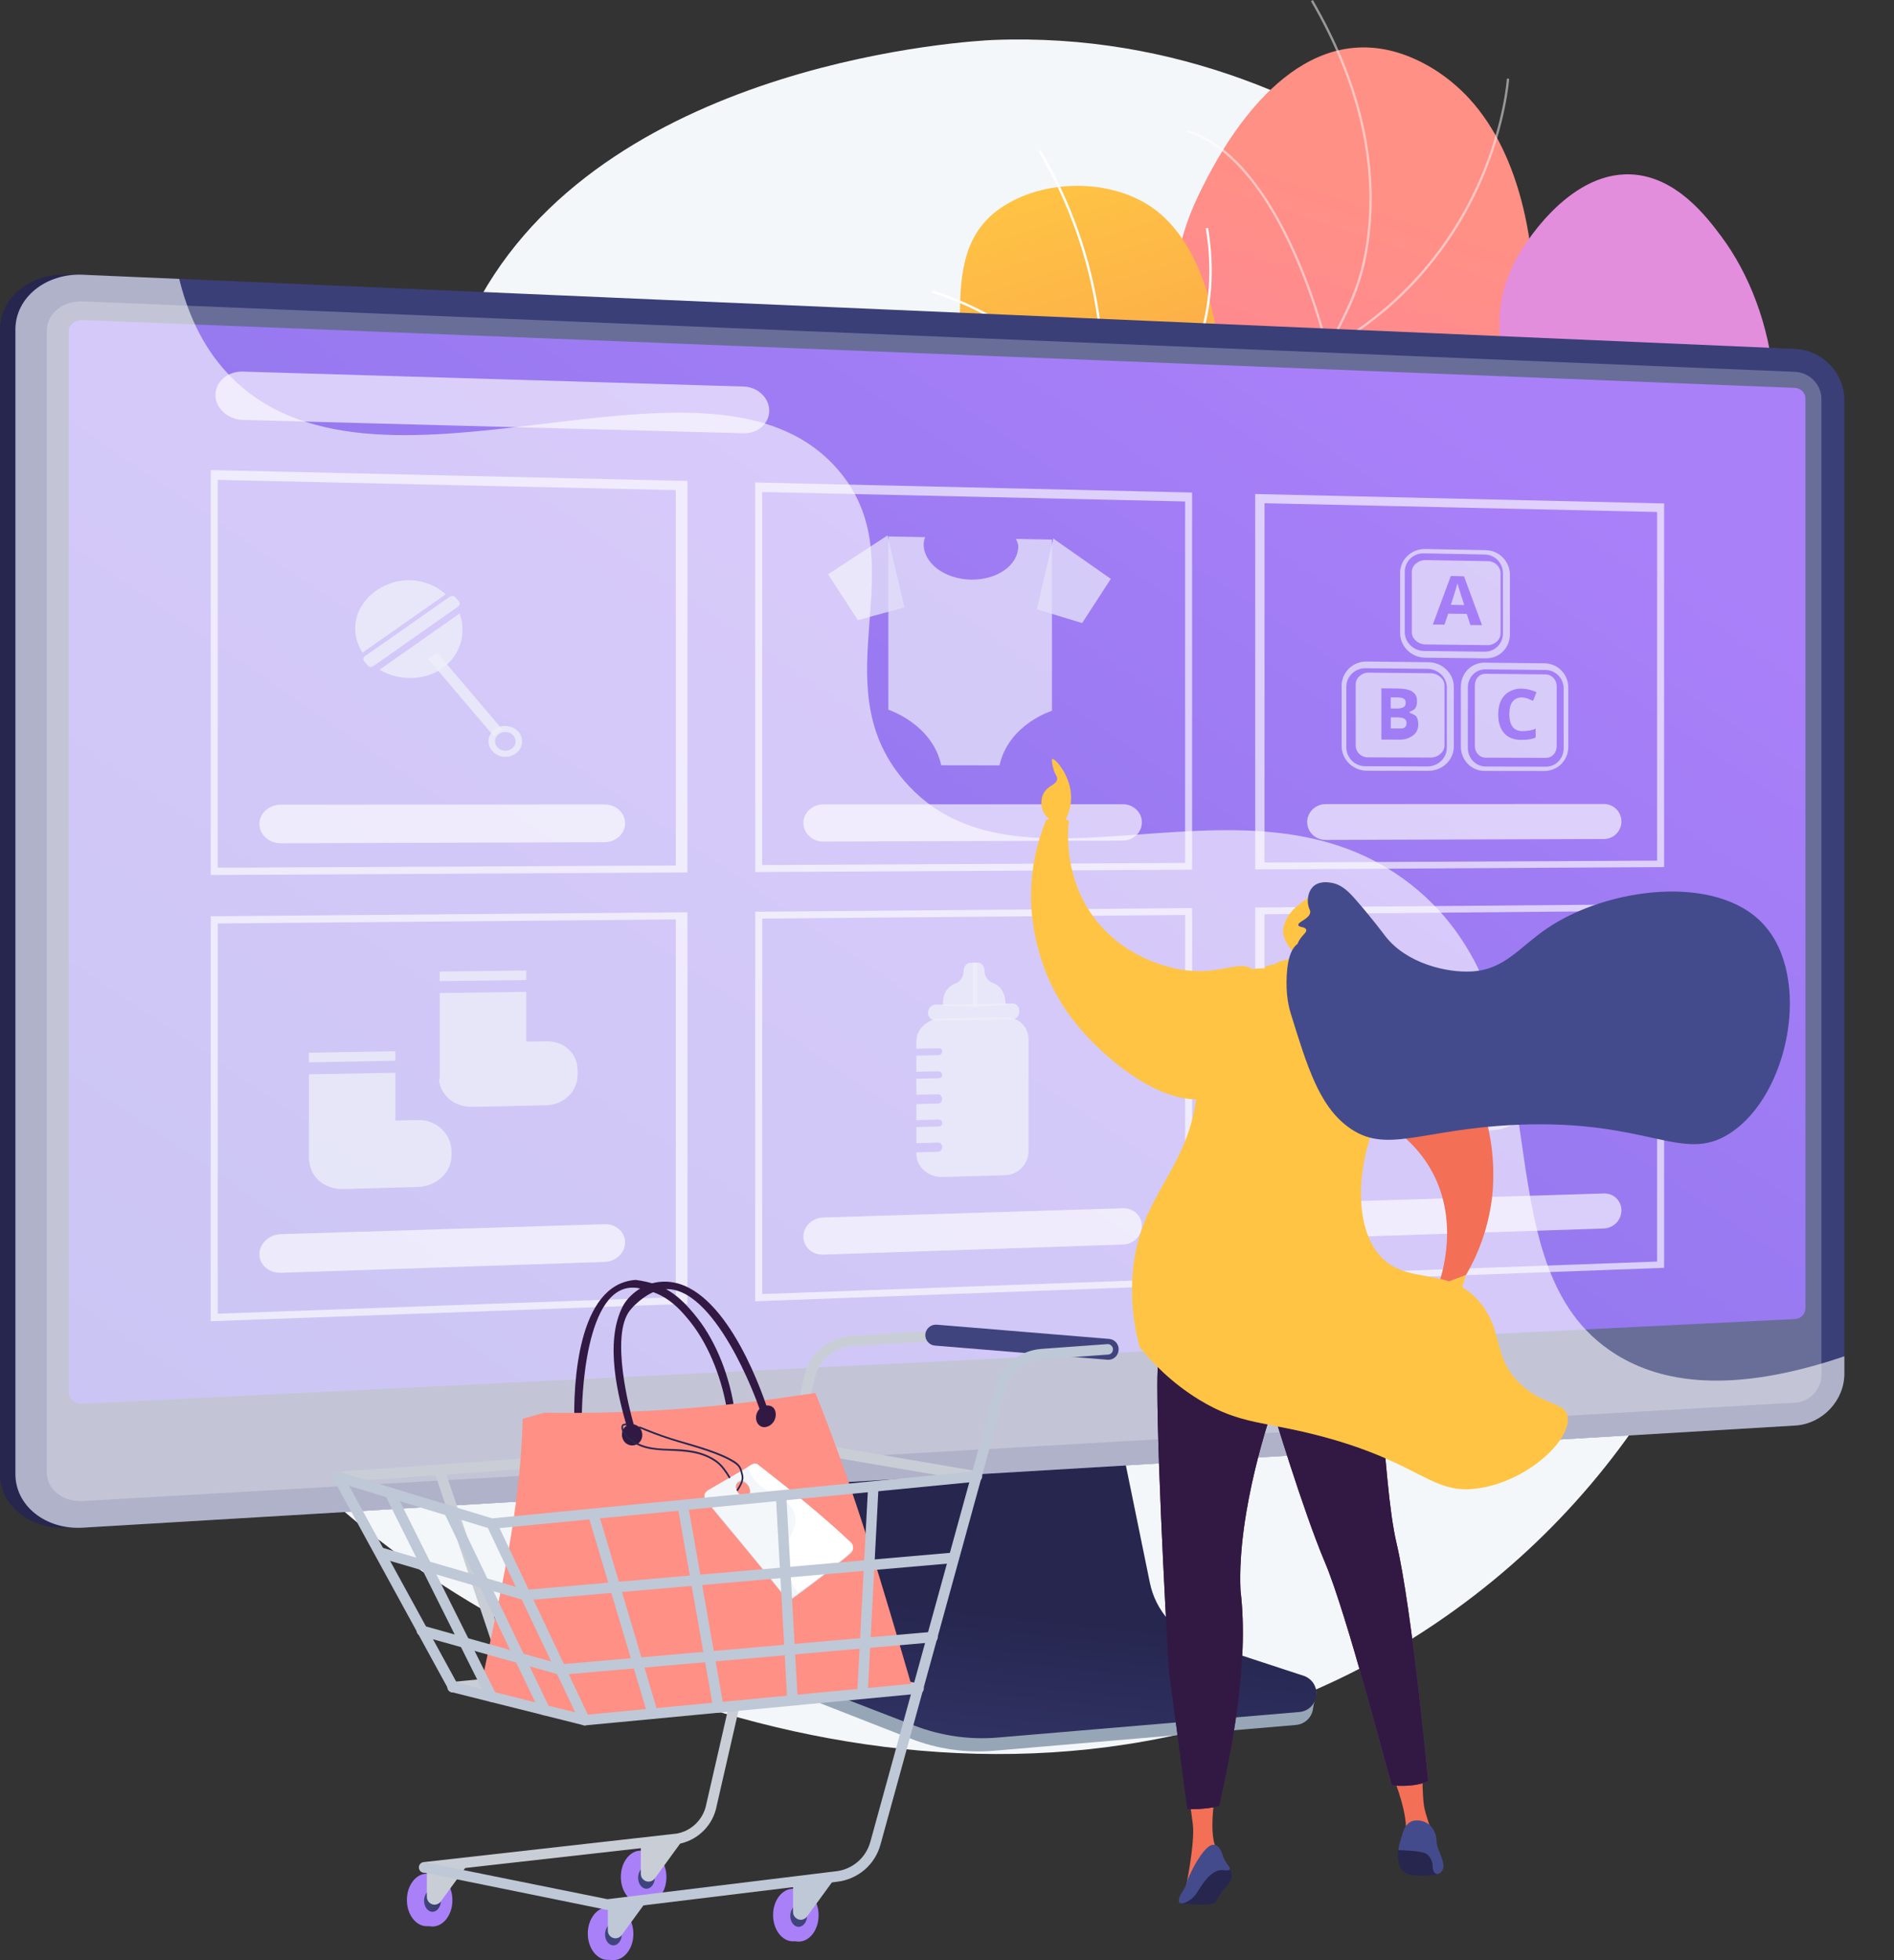 <svg width="29" height="30" viewBox="0 0 29 30" fill="none" xmlns="http://www.w3.org/2000/svg">
<rect x="0" y="0" width="29" height="30" fill="#333333" stroke="none"/>
<path d="M24.762 5.562C24.354 5.004 20.863 0.388 15.203 0.612C14.921 0.624 9.401 0.915 7.365 4.534C5.859 7.211 7.453 9.586 5.616 11.409C4.015 12.999 2.048 11.947 1.064 13.232C-0.434 15.189 1.952 20.476 5.619 23.424C9.405 26.469 16.648 28.702 22.277 24.64C28.597 20.08 28.533 10.724 24.762 5.562Z" fill="#F4F7FA"/>
<path d="M16.523 17.055C15.973 16.408 15.231 15.328 15.213 13.974C15.181 11.612 17.388 11.076 18.041 8.133C18.567 5.76 17.409 4.856 18.395 2.897C18.561 2.569 19.41 0.799 20.791 0.728C21.569 0.687 22.17 1.204 22.282 1.301C23.987 2.767 23.845 6.75 22.203 9.519C21.26 11.11 20.662 11.135 18.734 13.488C17.844 14.575 17.101 15.774 16.523 17.055Z" fill="url(#paint0_linear_13192_18108)"/>
<g style="mix-blend-mode:soft-light" opacity="0.7">
<g style="mix-blend-mode:soft-light" opacity="0.7">
<path d="M16.8 18.055C16.126 16.123 16.111 14.562 16.756 13.416C17.071 12.854 17.427 12.582 17.804 12.293C18.209 11.983 18.627 11.662 19.004 10.948C19.371 10.254 19.376 9.794 19.382 9.212C19.388 8.689 19.395 8.037 19.672 7.008C19.915 6.106 20.178 5.594 20.41 5.143C20.662 4.654 20.861 4.267 20.939 3.567C21.066 2.423 20.775 1.229 20.072 0.018L20.103 0C20.809 1.217 21.102 2.419 20.974 3.571C20.896 4.278 20.696 4.667 20.442 5.159C20.21 5.609 19.948 6.119 19.706 7.018C19.431 8.042 19.424 8.691 19.418 9.213C19.412 9.8 19.406 10.263 19.036 10.965C18.655 11.686 18.233 12.009 17.826 12.322C17.452 12.608 17.099 12.879 16.787 13.434C16.148 14.571 16.164 16.122 16.834 18.043L16.8 18.055Z" fill="white"/>
</g>
<g style="mix-blend-mode:soft-light" opacity="0.7">
<path d="M20.314 5.375L20.308 5.351C20.302 5.323 19.641 2.479 18.174 2.023L18.184 1.988C19.6 2.429 20.27 5.045 20.337 5.32C21.661 4.571 22.334 3.496 22.666 2.723C23.026 1.882 23.072 1.21 23.072 1.203L23.108 1.205C23.108 1.212 23.062 1.89 22.698 2.737C22.363 3.519 21.68 4.609 20.334 5.363L20.314 5.375Z" fill="white"/>
</g>
<g style="mix-blend-mode:soft-light" opacity="0.7">
<path d="M19.454 8.119L19.45 8.104C19.239 7.348 18.767 6.56 18.407 6.032C18.017 5.459 17.672 5.06 17.669 5.056L17.696 5.033C17.7 5.036 18.045 5.437 18.436 6.011C18.795 6.538 19.266 7.323 19.48 8.079C19.593 8.063 20.325 7.946 21.212 7.523C22.099 7.099 23.325 6.276 24.138 4.75L24.17 4.767C23.352 6.302 22.118 7.13 21.226 7.556C20.26 8.016 19.477 8.116 19.469 8.117L19.454 8.119Z" fill="white"/>
</g>
<g style="mix-blend-mode:soft-light" opacity="0.7">
<path d="M18.392 12.046C18.251 12.046 18.174 12.039 18.172 12.039L18.153 12.037L18.156 12.019C18.407 10.302 16.898 8.622 16.883 8.605L16.909 8.581C16.925 8.598 18.434 10.278 18.194 12.005C18.404 12.018 20.336 12.094 22.623 10.652L22.642 10.682C21.377 11.48 20.229 11.807 19.489 11.94C18.997 12.029 18.615 12.046 18.392 12.046Z" fill="white"/>
</g>
</g>
<path d="M18.093 10.52C18.598 9.833 19.197 9.22 19.874 8.701C21.411 7.525 22.323 7.631 22.821 6.66C23.336 5.655 22.602 5.066 23.238 3.924C23.292 3.828 23.983 2.625 24.974 2.669C25.668 2.7 26.136 3.325 26.356 3.619C27.208 4.757 27.583 6.79 26.528 8.193C25.528 9.523 23.749 9.618 23.183 9.645C22.189 9.691 21.858 9.405 20.857 9.48C19.64 9.571 18.691 10.101 18.093 10.52Z" fill="url(#paint1_linear_13192_18108)"/>
<path d="M12.028 18.195C11.692 17.171 11.35 15.609 11.751 13.874C12.21 11.882 13.228 11.483 14.142 9.354C15.447 6.314 13.971 4.113 15.321 3.184C15.979 2.731 17.015 2.73 17.654 3.185C19.476 4.483 18.976 10.135 16.086 12.341C14.778 13.338 13.638 13.22 12.656 14.511C11.79 15.652 11.858 17.156 12.028 18.195Z" fill="url(#paint2_linear_13192_18108)"/>
<g style="mix-blend-mode:soft-light">
<g style="mix-blend-mode:soft-light">
<path d="M11.824 15.62L11.789 15.611C11.899 15.178 12.046 14.756 12.229 14.348C12.647 13.415 13.107 12.903 13.69 12.254C14.069 11.833 14.498 11.356 14.993 10.672C15.92 9.393 16.208 8.944 16.465 8.222C16.974 6.792 16.895 5.509 16.803 4.873C16.673 3.97 16.367 3.101 15.902 2.317L15.933 2.298C16.401 3.087 16.708 3.96 16.839 4.867C16.931 5.508 17.01 6.796 16.499 8.234C16.24 8.96 15.952 9.411 15.023 10.693C14.526 11.379 14.096 11.857 13.717 12.279C13.136 12.925 12.677 13.435 12.262 14.363C12.08 14.769 11.934 15.189 11.824 15.62Z" fill="white"/>
</g>
<g style="mix-blend-mode:soft-light">
<path d="M16.745 7.221L16.745 7.191C16.726 6.139 16.053 5.457 15.492 5.071C14.883 4.652 14.27 4.48 14.264 4.478L14.274 4.444C14.28 4.445 14.898 4.619 15.512 5.041C16.075 5.429 16.749 6.11 16.78 7.16C16.892 7.093 17.353 6.803 17.769 6.279C18.206 5.728 18.682 4.797 18.462 3.494L18.497 3.488C18.72 4.804 18.239 5.745 17.796 6.303C17.316 6.907 16.776 7.204 16.771 7.206L16.745 7.221Z" fill="white"/>
</g>
<g style="mix-blend-mode:soft-light">
<path d="M16.593 10.601C15.84 10.601 15.268 10.346 15.259 10.341L15.245 10.335L15.249 10.32C15.768 8.342 14.45 7.327 14.437 7.317L14.459 7.289C14.472 7.299 15.802 8.323 15.287 10.314C15.451 10.384 17.026 11.008 18.351 9.977L18.373 10.005C17.78 10.466 17.139 10.601 16.593 10.601Z" fill="white"/>
</g>
<g style="mix-blend-mode:soft-light">
<path d="M15.375 12.58C14.36 12.58 13.841 12.122 13.834 12.116L13.824 12.108L13.83 12.096C14.069 11.548 14.005 10.82 13.909 10.306C13.847 9.968 13.757 9.635 13.642 9.311L13.675 9.298C13.791 9.624 13.882 9.959 13.945 10.3C14.041 10.815 14.104 11.543 13.868 12.098C13.975 12.187 14.972 12.944 16.832 12.264L16.845 12.298C16.275 12.506 15.785 12.58 15.375 12.58Z" fill="white"/>
</g>
</g>
<path d="M18.375 25.329C18.168 25.259 17.983 25.137 17.839 24.973C17.694 24.809 17.596 24.609 17.553 24.395L16.942 21.37L11.714 21.556L11.071 24.707C10.98 25.148 11.341 25.591 11.756 25.754L13.944 26.61C14.35 26.769 14.788 26.832 15.223 26.795L19.846 26.4C19.912 26.394 19.973 26.365 20.021 26.319C20.068 26.273 20.098 26.211 20.105 26.145C20.121 26.009 20.216 25.856 20.087 25.813L18.375 25.329Z" fill="#97A6B7"/>
<path d="M18.427 25.145C18.221 25.077 18.037 24.956 17.892 24.794C17.748 24.632 17.649 24.435 17.606 24.223L16.995 21.236L11.895 21.419L11.252 24.531C11.208 24.742 11.241 24.962 11.344 25.151C11.447 25.34 11.614 25.487 11.815 25.565L14 26.41C14.407 26.567 14.844 26.63 15.278 26.593L19.896 26.202C19.961 26.197 20.023 26.169 20.07 26.123C20.117 26.077 20.147 26.017 20.155 25.951C20.162 25.886 20.147 25.82 20.112 25.765C20.076 25.71 20.023 25.668 19.961 25.648L18.427 25.145Z" fill="url(#paint3_linear_13192_18108)"/>
<path d="M1.031 23.38C0.464 23.414 0 23.046 0 22.56V5.041C0 4.555 0.464 4.18 1.031 4.204L27.251 5.34C27.667 5.358 28.004 5.709 28.004 6.123V21.023C28.004 21.436 27.667 21.793 27.251 21.817L1.031 23.38Z" fill="url(#paint4_linear_13192_18108)"/>
<path d="M1.267 23.38C0.7 23.414 0.236 23.046 0.236 22.56V5.041C0.236 4.555 0.7 4.18 1.267 4.204L27.486 5.34C27.903 5.358 28.24 5.709 28.24 6.123V21.023C28.24 21.436 27.903 21.793 27.486 21.817L1.267 23.38Z" fill="url(#paint5_linear_13192_18108)"/>
<g style="mix-blend-mode:multiply" opacity="0.3">
<path d="M27.486 5.691L1.266 4.613C0.963 4.6 0.717 4.801 0.717 5.06V22.535C0.717 22.794 0.963 22.99 1.266 22.973L27.486 21.467C27.709 21.454 27.889 21.264 27.889 21.042V6.11C27.89 5.888 27.709 5.701 27.486 5.691Z" fill="#D8DEE8"/>
</g>
<path d="M1.266 21.484C1.148 21.49 1.052 21.413 1.052 21.312V5.073C1.052 4.972 1.148 4.894 1.266 4.898L27.486 5.937C27.528 5.939 27.568 5.957 27.597 5.987C27.627 6.017 27.643 6.058 27.644 6.1V20.023C27.643 20.065 27.627 20.106 27.597 20.137C27.568 20.167 27.528 20.186 27.486 20.188L1.266 21.484Z" fill="url(#paint6_linear_13192_18108)"/>
<g style="mix-blend-mode:soft-light" opacity="0.6">
<path d="M24.749 20.733C22.543 19.369 24.084 15.489 21.607 13.54C19.109 11.575 15.595 13.985 13.845 11.95C12.543 10.434 14.067 8.605 12.823 7.18C10.873 4.945 5.88 8.018 3.586 5.817C3.26 5.504 2.931 5.03 2.744 4.269L1.267 4.205C0.7 4.18 0.236 4.556 0.236 5.042V22.561C0.236 23.047 0.7 23.415 1.267 23.381L27.486 21.818C27.903 21.793 28.24 21.437 28.24 21.023V20.758C26.499 21.349 25.434 21.157 24.749 20.733Z" fill="white"/>
</g>
<g opacity="0.8">
<path opacity="0.8" d="M16.107 8.259V10.878C16.107 10.878 15.443 11.084 15.304 11.714L14.412 11.712C14.271 11.077 13.602 10.862 13.602 10.862V8.21L14.165 8.221C14.153 8.256 14.143 8.289 14.143 8.329C14.143 8.624 14.467 8.864 14.868 8.871C15.269 8.877 15.591 8.651 15.591 8.358C15.591 8.319 15.568 8.283 15.557 8.248L16.107 8.259Z" fill="#F4F7FA"/>
<path opacity="0.8" d="M13.589 8.194L12.679 8.789L13.135 9.491L13.848 9.296L13.589 8.194Z" fill="#F4F7FA"/>
<path opacity="0.8" d="M16.128 8.243L17.008 8.86L16.569 9.536L15.875 9.325L16.128 8.243Z" fill="#F4F7FA"/>
<path opacity="0.8" d="M10.526 13.353L3.227 13.392V7.194L10.526 7.361V13.353ZM3.334 13.28L10.347 13.246V7.501L3.334 7.345V13.28Z" fill="white"/>
<path opacity="0.8" d="M10.526 19.955L3.227 20.221V14.023L10.526 13.962V19.955ZM3.334 20.106L10.347 19.853V14.072L3.334 14.134V20.106Z" fill="white"/>
<path opacity="0.8" d="M18.253 13.31L11.563 13.347V7.384L18.253 7.538V13.31ZM11.67 13.239L18.146 13.207V7.675L11.67 7.53V13.239Z" fill="white"/>
<path opacity="0.8" d="M18.253 19.669L11.563 19.916V13.954L18.253 13.898L18.253 19.669ZM11.671 19.805L18.146 19.57V14.003L11.671 14.059V19.805Z" fill="white"/>
<path opacity="0.8" d="M25.48 13.271L19.219 13.306V7.561L25.48 7.705V13.271ZM19.362 13.201L25.373 13.172V7.836L19.362 7.702V13.201Z" fill="white"/>
<path opacity="0.8" d="M25.48 19.404L19.219 19.635V13.89L25.48 13.838V19.404ZM19.362 19.526L25.373 19.308V13.939L19.362 13.992V19.526Z" fill="white"/>
<path opacity="0.8" d="M9.571 12.601C9.571 12.76 9.431 12.889 9.258 12.89L4.3 12.906C4.118 12.906 3.972 12.775 3.972 12.611C3.972 12.447 4.119 12.315 4.3 12.315L9.258 12.312C9.431 12.312 9.571 12.441 9.571 12.601Z" fill="white"/>
<path opacity="0.8" d="M17.484 12.586C17.484 12.739 17.355 12.864 17.195 12.865L12.605 12.88C12.437 12.88 12.301 12.753 12.301 12.596C12.301 12.439 12.437 12.311 12.605 12.311L17.195 12.309C17.355 12.309 17.484 12.433 17.484 12.586V12.586Z" fill="white"/>
<path opacity="0.8" d="M24.827 12.573C24.827 12.644 24.798 12.712 24.748 12.762C24.698 12.813 24.63 12.841 24.558 12.841L20.297 12.855C20.141 12.855 20.015 12.733 20.015 12.582C20.015 12.43 20.141 12.307 20.297 12.307L24.558 12.305C24.593 12.305 24.628 12.312 24.661 12.325C24.694 12.339 24.723 12.358 24.748 12.383C24.773 12.408 24.793 12.438 24.806 12.47C24.82 12.502 24.827 12.537 24.827 12.573Z" fill="white"/>
<path opacity="0.8" d="M9.571 19.015C9.571 19.174 9.431 19.308 9.258 19.314L4.3 19.48C4.118 19.486 3.972 19.358 3.972 19.195C3.972 19.032 4.119 18.895 4.3 18.889L9.258 18.736C9.431 18.731 9.571 18.856 9.571 19.015Z" fill="white"/>
<path opacity="0.8" d="M17.484 18.761C17.484 18.914 17.355 19.043 17.195 19.048L12.605 19.202C12.437 19.207 12.301 19.084 12.301 18.927C12.301 18.77 12.437 18.639 12.605 18.634L17.195 18.492C17.355 18.487 17.484 18.608 17.484 18.761V18.761Z" fill="white"/>
<path opacity="0.8" d="M24.827 18.525C24.826 18.597 24.798 18.666 24.748 18.717C24.698 18.769 24.63 18.799 24.558 18.802L20.297 18.944C20.141 18.95 20.015 18.831 20.015 18.68C20.015 18.529 20.141 18.402 20.297 18.397L24.558 18.266C24.593 18.265 24.628 18.271 24.661 18.283C24.693 18.295 24.723 18.314 24.748 18.338C24.773 18.363 24.793 18.392 24.807 18.424C24.82 18.456 24.827 18.491 24.827 18.526V18.525Z" fill="white"/>
<path opacity="0.8" d="M11.778 6.286C11.778 6.482 11.603 6.637 11.392 6.631L3.719 6.427C3.493 6.421 3.299 6.251 3.299 6.047V6.044C3.299 5.84 3.49 5.68 3.717 5.687L11.389 5.916C11.599 5.923 11.778 6.087 11.778 6.283L11.778 6.286Z" fill="white"/>
<path opacity="0.8" d="M15.606 15.469C15.606 15.406 15.563 15.356 15.497 15.357L14.331 15.375C14.264 15.376 14.211 15.428 14.211 15.491V15.509C14.211 15.572 14.27 15.623 14.336 15.621L15.495 15.602C15.51 15.602 15.524 15.599 15.538 15.593C15.552 15.587 15.564 15.579 15.575 15.568C15.585 15.557 15.593 15.544 15.599 15.531C15.604 15.517 15.607 15.502 15.606 15.487V15.469Z" fill="#F4F7FA"/>
<path opacity="0.8" d="M14.853 14.735C14.799 14.736 14.754 14.797 14.754 14.859C14.754 14.941 14.708 15.02 14.64 15.046L14.613 15.059C14.515 15.098 14.445 15.201 14.438 15.319L14.441 15.392L14.962 15.412V14.734L14.853 14.735Z" fill="#F4F7FA"/>
<path opacity="0.8" d="M14.977 14.733C15.032 14.732 15.075 14.793 15.075 14.855C15.075 14.936 15.121 15.013 15.189 15.038L15.216 15.05C15.313 15.086 15.382 15.187 15.39 15.304L15.398 15.377L14.891 15.413V14.734L14.977 14.733Z" fill="#F4F7FA"/>
<path opacity="0.8" d="M15.388 15.569L14.42 15.585C14.209 15.588 14.031 15.741 14.031 15.94V16.05L14.367 16.044C14.398 16.044 14.425 16.054 14.425 16.083V16.098C14.425 16.128 14.398 16.149 14.367 16.149L14.031 16.156V16.403L14.367 16.396C14.381 16.395 14.396 16.4 14.406 16.41C14.418 16.42 14.424 16.434 14.425 16.449V16.464C14.425 16.493 14.398 16.501 14.367 16.502L14.031 16.509V16.756L14.367 16.748C14.398 16.747 14.425 16.785 14.425 16.815V16.83C14.424 16.845 14.418 16.86 14.407 16.87C14.396 16.881 14.382 16.888 14.367 16.889L14.031 16.897V17.144L14.367 17.136C14.398 17.135 14.425 17.151 14.425 17.18V17.195C14.425 17.225 14.398 17.24 14.367 17.241L14.031 17.249V17.496L14.367 17.487C14.382 17.488 14.396 17.494 14.407 17.505C14.418 17.516 14.424 17.53 14.425 17.546V17.561C14.425 17.59 14.398 17.627 14.367 17.628L14.031 17.637V17.661C14.031 17.86 14.215 18.02 14.426 18.014L15.387 17.987C15.484 17.985 15.576 17.945 15.644 17.875C15.711 17.806 15.749 17.712 15.748 17.616V15.909C15.749 15.711 15.596 15.566 15.388 15.569Z" fill="#F4F7FA"/>
<path opacity="0.8" d="M22.718 15.368C22.685 15.346 22.645 15.337 22.607 15.344C22.568 15.35 22.533 15.372 22.51 15.403L21.649 16.583C21.638 16.599 21.629 16.616 21.625 16.635C21.62 16.654 21.619 16.673 21.622 16.692C21.625 16.712 21.632 16.73 21.643 16.746C21.653 16.762 21.666 16.776 21.682 16.788L21.707 16.805C21.74 16.827 21.78 16.835 21.819 16.828C21.858 16.821 21.893 16.799 21.916 16.767L22.774 15.588C22.786 15.572 22.794 15.555 22.799 15.536C22.803 15.517 22.804 15.498 22.801 15.479C22.798 15.46 22.791 15.442 22.781 15.426C22.771 15.409 22.758 15.395 22.742 15.384L22.718 15.368Z" fill="#F4F7FA"/>
<path opacity="0.8" d="M21.509 15.675C21.476 15.72 21.501 15.791 21.555 15.829C21.625 15.878 21.665 15.961 21.646 16.032L21.64 16.061C21.614 16.163 21.66 16.281 21.758 16.357L21.822 16.398L22.155 15.99L21.573 15.585L21.509 15.675Z" fill="#F4F7FA"/>
<path opacity="0.8" d="M21.582 15.575C21.615 15.53 21.692 15.53 21.746 15.567C21.817 15.617 21.91 15.625 21.973 15.585L21.999 15.571C22.089 15.514 22.218 15.519 22.323 15.583L22.385 15.626L22.103 16.062L21.521 15.658L21.582 15.575Z" fill="#F4F7FA"/>
<path opacity="0.8" d="M21.737 15.409C21.768 15.43 21.794 15.458 21.814 15.489C21.834 15.521 21.847 15.557 21.853 15.594C21.859 15.631 21.857 15.668 21.848 15.705C21.839 15.741 21.823 15.775 21.801 15.805C21.756 15.867 21.688 15.909 21.612 15.922C21.537 15.936 21.459 15.919 21.395 15.876C21.364 15.854 21.338 15.827 21.318 15.795C21.298 15.763 21.285 15.728 21.279 15.691C21.273 15.654 21.274 15.616 21.284 15.579C21.293 15.543 21.309 15.509 21.331 15.479C21.377 15.417 21.444 15.375 21.52 15.362C21.596 15.349 21.674 15.366 21.737 15.409Z" fill="#F4F7FA"/>
<path opacity="0.8" d="M23.46 16.96C23.201 17.318 22.699 17.41 22.34 17.161C21.982 16.913 21.9 16.416 22.162 16.056C22.424 15.696 22.927 15.61 23.284 15.86C23.641 16.11 23.719 16.602 23.46 16.96ZM22.355 16.191C22.17 16.444 22.227 16.794 22.48 16.969C22.734 17.144 23.087 17.08 23.27 16.827C23.453 16.575 23.397 16.227 23.146 16.052C22.895 15.876 22.539 15.938 22.355 16.191Z" fill="#F4F7FA"/>
<path opacity="0.8" d="M6.053 16.088L4.729 16.112V16.259L6.053 16.234V16.088Z" fill="#F4F7FA"/>
<path opacity="0.8" d="M6.398 17.142L6.054 17.15V16.418L4.73 16.443V17.77H4.736C4.756 18.027 4.98 18.206 5.26 18.198L6.397 18.166C6.686 18.158 6.913 17.945 6.913 17.682V17.624C6.912 17.36 6.687 17.135 6.398 17.142Z" fill="#F4F7FA"/>
<path opacity="0.8" d="M8.057 14.854L6.733 14.87V15.016L8.057 14.999V14.854Z" fill="#F4F7FA"/>
<path opacity="0.8" d="M8.361 15.938L8.057 15.943V15.181L6.733 15.199V16.514H6.721C6.741 16.769 6.964 16.947 7.239 16.941L8.353 16.916C8.637 16.91 8.844 16.704 8.844 16.443V16.386C8.844 16.125 8.645 15.933 8.361 15.938Z" fill="#F4F7FA"/>
<path opacity="0.8" d="M23.119 9.709C23.119 9.914 22.959 10.078 22.752 10.076L21.82 10.066C21.61 10.063 21.438 9.894 21.438 9.688V8.768C21.438 8.562 21.614 8.398 21.824 8.402L22.749 8.42C22.848 8.422 22.942 8.462 23.011 8.533C23.08 8.603 23.119 8.698 23.119 8.797V9.709ZM23.012 8.776C23.012 8.619 22.894 8.49 22.735 8.487L21.799 8.469C21.761 8.468 21.724 8.475 21.689 8.488C21.654 8.502 21.622 8.522 21.595 8.548C21.568 8.574 21.546 8.605 21.532 8.64C21.517 8.675 21.509 8.712 21.509 8.749V9.675C21.509 9.832 21.644 9.962 21.804 9.963L22.733 9.974C22.892 9.975 23.012 9.85 23.012 9.694V8.776Z" fill="#F4F7FA"/>
<path opacity="0.8" d="M22.316 8.927C22.305 8.972 22.271 9.089 22.215 9.257L22.419 9.26C22.366 9.09 22.337 9 22.33 8.978C22.324 8.957 22.319 8.94 22.316 8.927Z" fill="#F4F7FA"/>
<path opacity="0.8" d="M22.976 8.774C22.976 8.674 22.888 8.591 22.787 8.589L21.825 8.572C21.723 8.57 21.617 8.651 21.617 8.751V9.679C21.617 9.78 21.72 9.862 21.822 9.863L22.777 9.874C22.878 9.875 22.976 9.795 22.976 9.695V8.774ZM22.514 9.566L22.458 9.396L22.174 9.392L22.117 9.56L21.939 9.558L22.214 8.816L22.416 8.82L22.692 9.568L22.514 9.566Z" fill="#F4F7FA"/>
<path opacity="0.8" d="M22.26 11.426C22.26 11.632 22.083 11.798 21.873 11.797L20.931 11.796C20.719 11.796 20.543 11.627 20.543 11.42V10.496C20.543 10.289 20.714 10.122 20.926 10.124L21.873 10.135C22.082 10.137 22.26 10.305 22.26 10.511L22.26 11.426ZM22.153 10.523C22.153 10.366 22.017 10.238 21.857 10.236L20.909 10.227C20.748 10.225 20.614 10.352 20.614 10.51V11.44C20.615 11.517 20.646 11.59 20.701 11.644C20.756 11.698 20.829 11.728 20.906 11.727L21.858 11.73C22.018 11.73 22.153 11.603 22.153 11.446L22.153 10.523Z" fill="#F4F7FA"/>
<path opacity="0.8" d="M22.117 10.487C22.117 10.387 22.012 10.305 21.91 10.304L20.953 10.295C20.85 10.294 20.758 10.375 20.758 10.476V11.407C20.758 11.432 20.762 11.456 20.772 11.478C20.781 11.5 20.795 11.521 20.812 11.537C20.829 11.555 20.849 11.568 20.872 11.577C20.894 11.586 20.918 11.591 20.942 11.591L21.911 11.594C22.013 11.594 22.117 11.513 22.117 11.412V10.487ZM21.637 11.255C21.579 11.299 21.507 11.322 21.434 11.32L21.151 11.319V10.535L21.384 10.537C21.496 10.538 21.573 10.553 21.623 10.584C21.673 10.616 21.697 10.665 21.697 10.732C21.697 10.778 21.688 10.816 21.666 10.845C21.644 10.874 21.581 10.892 21.581 10.897V10.902C21.581 10.914 21.663 10.934 21.685 10.964C21.707 10.994 21.716 11.038 21.716 11.087C21.716 11.157 21.689 11.216 21.637 11.255Z" fill="#F4F7FA"/>
<path opacity="0.8" d="M21.394 10.98L21.295 10.979V11.149L21.4 11.15C21.446 11.15 21.483 11.152 21.505 11.135C21.527 11.117 21.536 11.102 21.536 11.066C21.536 11.002 21.488 10.98 21.394 10.98Z" fill="#F4F7FA"/>
<path opacity="0.8" d="M21.494 10.822C21.514 10.808 21.524 10.785 21.524 10.753C21.525 10.741 21.522 10.729 21.516 10.717C21.51 10.707 21.502 10.698 21.491 10.691C21.469 10.678 21.426 10.674 21.378 10.674L21.294 10.673V10.843L21.387 10.844C21.433 10.844 21.473 10.835 21.494 10.822Z" fill="#F4F7FA"/>
<path opacity="0.8" d="M24.013 11.433C24.013 11.481 24.004 11.529 23.985 11.574C23.967 11.619 23.939 11.659 23.905 11.694C23.871 11.728 23.83 11.755 23.785 11.773C23.74 11.791 23.692 11.801 23.644 11.8L22.733 11.799C22.525 11.799 22.368 11.631 22.368 11.425V10.51C22.368 10.305 22.526 10.14 22.735 10.142L23.649 10.152C23.855 10.154 24.013 10.321 24.013 10.525V11.433ZM23.942 10.538C23.942 10.463 23.913 10.391 23.861 10.338C23.808 10.284 23.737 10.254 23.662 10.254L22.748 10.244C22.589 10.243 22.475 10.368 22.475 10.525V11.447C22.475 11.603 22.592 11.731 22.75 11.731L23.668 11.734C23.825 11.734 23.942 11.608 23.942 11.453L23.942 10.538Z" fill="#F4F7FA"/>
<path opacity="0.8" d="M23.835 10.503C23.835 10.403 23.761 10.322 23.66 10.322L22.748 10.312C22.646 10.312 22.582 10.392 22.582 10.492V11.415C22.582 11.515 22.65 11.596 22.752 11.596L23.668 11.599C23.768 11.599 23.835 11.519 23.835 11.42V10.503ZM23.308 11.19C23.363 11.19 23.477 11.177 23.513 11.15V11.286C23.477 11.312 23.372 11.325 23.293 11.324C23.181 11.324 23.091 11.29 23.031 11.222C22.971 11.154 22.94 11.057 22.94 10.931C22.94 10.851 22.953 10.782 22.983 10.722C23.01 10.665 23.054 10.617 23.108 10.586C23.167 10.553 23.234 10.537 23.301 10.54C23.379 10.541 23.456 10.56 23.526 10.595L23.474 10.726C23.445 10.713 23.416 10.701 23.387 10.69C23.359 10.68 23.33 10.675 23.301 10.674C23.239 10.674 23.191 10.696 23.157 10.742C23.124 10.787 23.11 10.851 23.11 10.934C23.111 11.103 23.179 11.189 23.309 11.19H23.308Z" fill="#F4F7FA"/>
<path opacity="0.8" d="M7.693 11.167L7.558 11.263L6.557 10.088L6.694 9.992L7.693 11.167Z" fill="#F4F7FA"/>
<path opacity="0.8" d="M7.896 11.533C7.784 11.613 7.622 11.594 7.535 11.491C7.447 11.388 7.467 11.239 7.579 11.16C7.691 11.081 7.853 11.099 7.94 11.202C8.027 11.305 8.007 11.453 7.896 11.533ZM7.64 11.232C7.624 11.243 7.611 11.257 7.601 11.274C7.59 11.29 7.584 11.309 7.581 11.328C7.579 11.347 7.58 11.366 7.586 11.385C7.591 11.403 7.601 11.42 7.614 11.435C7.641 11.466 7.678 11.485 7.719 11.49C7.76 11.494 7.801 11.484 7.834 11.46C7.85 11.45 7.864 11.435 7.874 11.419C7.884 11.403 7.891 11.384 7.893 11.365C7.896 11.346 7.894 11.327 7.889 11.308C7.883 11.29 7.874 11.273 7.861 11.258C7.834 11.227 7.796 11.208 7.756 11.203C7.715 11.199 7.674 11.209 7.64 11.232Z" fill="#F4F7FA"/>
<path opacity="0.8" d="M6.826 9.095C6.522 8.826 6.085 8.812 5.762 9.038C5.438 9.263 5.339 9.652 5.55 9.989L6.826 9.095Z" fill="#F4F7FA"/>
<path opacity="0.8" d="M5.812 10.25C6.09 10.417 6.488 10.429 6.774 10.227C6.905 10.136 7.001 10.005 7.049 9.853C7.097 9.701 7.092 9.538 7.037 9.389L5.812 10.25Z" fill="#F4F7FA"/>
<path opacity="0.8" d="M7.028 9.207C7.052 9.235 7.039 9.267 7.008 9.288L5.719 10.193C5.688 10.215 5.656 10.215 5.632 10.187L5.577 10.123C5.553 10.095 5.559 10.064 5.59 10.042L6.88 9.137C6.911 9.116 6.95 9.115 6.974 9.143L7.028 9.207Z" fill="#F4F7FA"/>
</g>
<path d="M16.279 12.608C16.354 12.494 16.395 12.363 16.4 12.227C16.409 11.874 16.148 11.6 16.113 11.615C16.094 11.624 16.118 11.727 16.131 11.773C16.159 11.868 16.189 11.878 16.187 11.921C16.182 12.012 16.052 12.015 15.983 12.135C15.934 12.221 15.93 12.344 15.983 12.441C16.071 12.602 16.271 12.608 16.279 12.608Z" fill="url(#paint7_linear_13192_18108)"/>
<path d="M21.867 20.268L21.767 19.922L22.186 19.611L22.448 19.513L22.293 19.997L21.867 20.268Z" fill="url(#paint8_linear_13192_18108)"/>
<path d="M21.348 27.236C21.348 27.236 21.577 27.814 21.517 28.07C21.763 28.065 21.923 28.034 21.923 28.034C21.923 28.034 21.824 27.77 21.804 27.64C21.778 27.463 21.78 27.178 21.78 27.178L21.348 27.236Z" fill="url(#paint9_linear_13192_18108)"/>
<path d="M18.816 28.587C18.842 28.617 18.857 28.654 18.86 28.693C18.861 28.718 18.856 28.742 18.847 28.764C18.808 28.867 18.746 28.881 18.68 28.99C18.64 29.057 18.647 29.077 18.61 29.107C18.561 29.147 18.502 29.149 18.45 29.15C18.327 29.151 18.204 29.144 18.081 29.129C18.164 29.023 18.252 28.915 18.345 28.806C18.386 28.759 18.426 28.712 18.467 28.666L18.709 28.584L18.816 28.587Z" fill="#26264F"/>
<path d="M18.615 27.411C18.615 27.411 18.477 28.133 18.653 28.335C18.803 28.538 18.581 28.393 18.581 28.393L18.315 28.625L18.155 28.901C18.155 28.901 18.302 28.194 18.263 27.913C18.224 27.632 18.204 27.443 18.204 27.443L18.615 27.411Z" fill="url(#paint10_linear_13192_18108)"/>
<path d="M18.093 19.507C18.093 19.507 17.721 19.84 17.721 21.21C17.721 22.581 17.897 25.557 17.897 25.557L18.18 27.688C18.18 27.688 18.472 27.698 18.668 27.64C18.844 26.837 19.132 25.479 18.994 24.343C18.936 23.11 19.484 21.563 19.484 21.563C19.484 21.563 19.954 23.129 20.287 23.912C20.619 24.695 21.253 27.149 21.312 27.325C21.701 27.36 21.868 27.258 21.868 27.258C21.868 27.258 21.618 24.617 21.383 23.619C21.148 22.62 21.168 20.212 20.776 19.526C19.895 19.174 18.093 19.507 18.093 19.507Z" fill="url(#paint11_linear_13192_18108)"/>
<path d="M18.093 19.507C18.093 19.507 17.721 19.84 17.721 21.21C17.721 22.581 17.897 25.557 17.897 25.557L18.18 27.688C18.18 27.688 18.472 27.698 18.668 27.64C18.844 26.837 19.132 25.479 18.994 24.343C18.936 23.11 19.484 21.563 19.484 21.563C19.484 21.563 19.954 23.129 20.287 23.912C20.619 24.695 21.253 27.149 21.312 27.325C21.701 27.36 21.868 27.258 21.868 27.258C21.868 27.258 21.618 24.617 21.383 23.619C21.148 22.62 21.168 20.212 20.776 19.526C19.895 19.174 18.093 19.507 18.093 19.507Z" fill="url(#paint12_linear_13192_18108)"/>
<path style="mix-blend-mode:multiply" opacity="0.25" d="M20.026 22.018C20.142 22.773 20.373 23.178 20.953 23.701C21.417 24.049 21.069 24.802 21.243 25.383C21.301 25.556 21.475 25.73 21.533 25.904C21.749 26.336 21.547 26.864 21.645 27.321C21.798 27.3 21.867 27.258 21.867 27.258C21.867 27.258 21.617 24.617 21.382 23.619C21.148 22.62 21.167 20.212 20.775 19.527C19.894 19.174 18.093 19.507 18.093 19.507C18.093 19.507 17.721 19.84 17.721 21.211C17.721 21.322 17.722 21.444 17.724 21.574C18.111 21.916 18.901 21.991 19.388 21.613C19.415 21.592 19.447 21.577 19.481 21.57L19.483 21.563L19.485 21.57C19.707 21.529 19.975 21.817 20.026 22.018Z" fill="url(#paint13_linear_13192_18108)"/>
<path d="M21.456 28.289C21.456 28.289 21.399 28.289 21.404 28.363C21.408 28.437 21.378 28.691 21.669 28.703C21.959 28.715 22.005 28.683 22.014 28.683C22.023 28.683 21.938 28.44 21.938 28.44L21.845 28.32L21.594 28.294L21.456 28.289Z" fill="#26264F"/>
<path d="M22.101 28.544C22.095 28.483 22.061 28.386 22.026 28.308C21.974 28.193 22.017 28.15 21.968 28.044C21.951 28.008 21.934 27.974 21.898 27.939C21.89 27.931 21.81 27.857 21.693 27.861C21.659 27.861 21.626 27.869 21.596 27.884C21.551 27.908 21.529 27.944 21.509 27.976C21.479 28.025 21.486 28.041 21.439 28.183C21.431 28.206 21.425 28.23 21.42 28.254C21.416 28.275 21.414 28.296 21.413 28.317C21.489 28.317 21.782 28.329 21.844 28.375C21.906 28.42 21.937 28.496 21.937 28.573C21.937 28.649 21.975 28.685 22.013 28.682C22.048 28.68 22.116 28.617 22.101 28.544Z" fill="#444B8C"/>
<path d="M18.578 28.234C18.643 28.235 18.692 28.287 18.728 28.413C18.764 28.538 18.938 28.649 18.735 28.623C18.532 28.596 18.385 28.884 18.312 28.99C18.24 29.096 18.045 29.191 18.05 29.087C18.055 28.983 18.141 28.935 18.165 28.828C18.189 28.722 18.428 28.232 18.578 28.234Z" fill="#444B8C"/>
<path d="M22.021 19.673C22.069 19.539 22.37 18.659 21.884 17.857C21.486 17.2 20.798 16.986 20.7 16.957C20.102 16.78 19.802 17.007 19.614 16.798C19.294 16.444 19.657 15.238 20.358 14.997C21.148 14.725 22.096 15.771 22.48 16.459C22.984 17.361 22.86 18.258 22.83 18.442C22.77 18.82 22.64 19.183 22.448 19.513L22.021 19.673Z" fill="url(#paint14_linear_13192_18108)"/>
<path d="M19.958 14.827C19.253 14.798 18.709 14.81 18.401 15.117C18.077 15.441 18.405 15.807 18.334 16.655C18.227 17.954 17.399 18.271 17.337 19.589C17.321 19.934 17.359 20.28 17.449 20.614C17.631 20.84 17.928 21.159 18.367 21.426C19.005 21.815 19.375 21.747 20.292 21.998C21.792 22.408 21.926 22.897 22.669 22.773C23.421 22.647 24.08 22.014 24 21.667C23.952 21.459 23.649 21.518 23.3 21.201C22.851 20.792 23.024 20.401 22.683 19.962C22.192 19.331 21.508 19.717 21.089 19.17C20.666 18.617 20.834 17.526 21.191 16.932C21.424 16.544 21.523 16.089 21.722 15.682C21.746 15.633 21.756 15.578 21.749 15.523C21.717 15.258 21.275 15.114 20.94 15.009C20.43 14.848 20.016 14.829 19.958 14.827Z" fill="url(#paint15_linear_13192_18108)"/>
<path d="M19.364 14.797L19.503 14.754C19.503 14.754 19.539 14.943 19.987 14.966C20.135 14.966 20.278 14.917 20.395 14.827L20.491 14.896C20.491 14.896 20.282 15.157 19.95 15.15C19.522 15.142 19.364 14.797 19.364 14.797Z" fill="url(#paint16_linear_13192_18108)"/>
<path d="M19.647 14.224C19.674 14.018 19.837 13.885 19.873 13.857C20.023 13.738 20.053 13.726 20.104 13.716L20.175 13.706H20.183C20.224 13.708 20.346 13.756 20.369 13.772C20.44 13.822 20.388 14.178 20.171 14.62C20.163 14.657 20.154 14.695 20.146 14.732C20.334 14.765 20.381 14.799 20.383 14.826C20.386 14.885 20.179 14.96 19.988 14.965C19.748 14.971 19.493 14.868 19.498 14.791C19.5 14.76 19.545 14.721 19.72 14.684L19.801 14.569C19.776 14.539 19.628 14.377 19.647 14.224Z" fill="url(#paint17_linear_13192_18108)"/>
<path d="M19.944 14.146C19.998 14.114 20.04 14.184 20.015 14.245C19.989 14.306 19.903 14.345 19.85 14.308C19.798 14.272 19.871 14.191 19.944 14.146Z" fill="url(#paint18_linear_13192_18108)"/>
<path d="M27.001 14.146C26.285 13.368 24.617 13.581 23.692 14.206C23.262 14.496 23.042 14.839 22.534 14.868C22.148 14.89 21.534 14.745 21.21 14.326C21.17 14.274 21.006 14.053 20.762 13.774C20.654 13.651 20.546 13.536 20.38 13.51C20.338 13.503 20.197 13.48 20.104 13.571C20.029 13.645 20.011 13.773 20.033 13.865C20.046 13.92 20.063 13.925 20.061 13.962C20.054 14.063 19.869 14.107 19.879 14.159C19.887 14.195 19.983 14.182 19.999 14.227C20.017 14.278 19.912 14.321 19.867 14.447C19.782 14.504 19.728 14.645 19.709 14.835C19.682 15.113 19.71 15.339 19.763 15.51C20.017 16.331 20.198 16.918 20.638 17.245C21.22 17.679 21.745 17.279 23.226 17.215C25.253 17.128 25.759 17.816 26.488 17.345C27.398 16.758 27.745 14.953 27.001 14.146Z" fill="url(#paint19_linear_13192_18108)"/>
<path d="M16.365 12.558C16.347 12.728 16.286 13.478 16.804 14.112C17.288 14.704 17.973 14.822 18.1 14.842C18.716 14.935 18.982 14.669 19.197 14.85C19.562 15.157 19.368 16.401 18.707 16.736C17.961 17.113 16.879 16.206 16.405 15.577C15.782 14.752 15.783 13.847 15.786 13.661C15.794 13.278 15.873 12.901 16.019 12.548C16.132 12.514 16.254 12.517 16.365 12.558V12.558Z" fill="url(#paint20_linear_13192_18108)"/>
<path style="mix-blend-mode:multiply" opacity="0.3" d="M22.692 22.276C22.512 22.091 22.71 21.719 22.444 21.441C22.196 21.184 21.916 21.392 21.518 21.171C21.008 20.887 21.149 20.367 20.661 20.088C20.311 19.887 20.146 20.103 19.601 19.997C19.056 19.892 18.394 19.517 18.067 18.847C17.942 18.59 17.875 18.31 17.869 18.025C17.625 18.463 17.371 18.882 17.337 19.589C17.322 19.934 17.36 20.28 17.45 20.614C17.631 20.84 17.928 21.16 18.367 21.426C19.006 21.815 19.375 21.747 20.293 21.998C21.792 22.408 21.926 22.897 22.669 22.773C23.15 22.692 23.591 22.405 23.827 22.117C23.134 22.426 22.823 22.41 22.692 22.276Z" fill="url(#paint21_linear_13192_18108)"/>
<path d="M6.842 29.079C6.842 29.301 6.705 29.481 6.536 29.481C6.367 29.481 6.23 29.301 6.23 29.079C6.23 28.857 6.367 28.676 6.536 28.676C6.705 28.676 6.842 28.857 6.842 29.079Z" fill="url(#paint22_linear_13192_18108)"/>
<path d="M6.927 29.083C6.927 29.305 6.79 29.485 6.621 29.485C6.452 29.485 6.315 29.305 6.315 29.083C6.315 28.86 6.452 28.68 6.621 28.68C6.79 28.68 6.927 28.86 6.927 29.083Z" fill="url(#paint23_linear_13192_18108)"/>
<path d="M6.75 29.091C6.75 29.184 6.692 29.26 6.621 29.26C6.551 29.26 6.493 29.184 6.493 29.091C6.493 28.998 6.551 28.922 6.621 28.922C6.692 28.922 6.75 28.998 6.75 29.091Z" fill="url(#paint24_linear_13192_18108)"/>
<path d="M6.536 28.591V29.033C6.536 29.064 6.549 29.094 6.571 29.116C6.593 29.138 6.622 29.151 6.654 29.151C6.672 29.151 6.69 29.146 6.707 29.138C6.723 29.13 6.738 29.118 6.748 29.103L7.146 28.558L6.536 28.591Z" fill="#C9CED6"/>
<path d="M10.118 28.726C10.118 28.948 9.981 29.128 9.812 29.128C9.643 29.128 9.506 28.948 9.506 28.726C9.506 28.503 9.643 28.323 9.812 28.323C9.981 28.323 10.118 28.503 10.118 28.726Z" fill="url(#paint25_linear_13192_18108)"/>
<path d="M10.204 28.73C10.204 28.951 10.067 29.132 9.898 29.132C9.729 29.132 9.592 28.952 9.592 28.73C9.592 28.507 9.729 28.327 9.898 28.327C10.067 28.327 10.204 28.507 10.204 28.73Z" fill="url(#paint26_linear_13192_18108)"/>
<path d="M10.026 28.738C10.026 28.831 9.969 28.907 9.898 28.907C9.827 28.907 9.77 28.831 9.77 28.738C9.77 28.645 9.827 28.569 9.898 28.569C9.969 28.569 10.026 28.645 10.026 28.738Z" fill="url(#paint27_linear_13192_18108)"/>
<path d="M9.812 28.238V28.68C9.812 28.696 9.816 28.711 9.821 28.725C9.827 28.74 9.836 28.753 9.847 28.763C9.858 28.774 9.871 28.783 9.885 28.789C9.899 28.795 9.915 28.798 9.93 28.798C9.948 28.798 9.967 28.794 9.983 28.785C10 28.777 10.014 28.765 10.025 28.75L10.422 28.205L9.812 28.238Z" fill="#C9CED6"/>
<path d="M6.49 28.66C6.471 28.659 6.452 28.651 6.438 28.637C6.425 28.623 6.416 28.604 6.415 28.584C6.414 28.565 6.42 28.545 6.432 28.53C6.445 28.514 6.462 28.504 6.482 28.5L10.362 28.063C10.467 28.044 10.564 27.996 10.643 27.923C10.721 27.851 10.777 27.758 10.805 27.655L12.326 21.021C12.369 20.864 12.459 20.724 12.585 20.62C12.71 20.517 12.865 20.455 13.027 20.444L14.207 20.373C14.218 20.371 14.23 20.372 14.241 20.375C14.252 20.377 14.262 20.383 14.271 20.39C14.28 20.396 14.287 20.405 14.292 20.415C14.297 20.425 14.3 20.436 14.301 20.448C14.302 20.459 14.3 20.47 14.296 20.481C14.292 20.491 14.286 20.501 14.278 20.509C14.271 20.517 14.261 20.524 14.25 20.528C14.24 20.532 14.229 20.534 14.217 20.533L13.038 20.604C12.909 20.613 12.786 20.662 12.686 20.744C12.586 20.826 12.515 20.938 12.481 21.062L10.96 27.697C10.924 27.83 10.85 27.95 10.748 28.043C10.646 28.136 10.52 28.198 10.383 28.222L6.499 28.66C6.496 28.66 6.493 28.66 6.49 28.66Z" fill="#C9CED6"/>
<path d="M9.086 25.695C9.068 25.695 9.051 25.689 9.037 25.679C9.024 25.668 9.013 25.654 9.009 25.637L8.095 22.44C8.092 22.42 8.095 22.4 8.106 22.383C8.117 22.366 8.133 22.354 8.152 22.348C8.171 22.343 8.192 22.345 8.21 22.353C8.228 22.362 8.242 22.377 8.249 22.396L9.163 25.593C9.167 25.605 9.167 25.617 9.165 25.629C9.162 25.642 9.157 25.653 9.15 25.663C9.142 25.673 9.133 25.681 9.122 25.686C9.111 25.692 9.098 25.695 9.086 25.695H9.086Z" fill="#C2C2C2"/>
<path d="M10.02 25.561C10.001 25.561 9.983 25.554 9.969 25.542C9.954 25.53 9.944 25.513 9.941 25.495L9.378 22.328C9.376 22.308 9.382 22.288 9.394 22.272C9.407 22.257 9.424 22.246 9.444 22.242C9.464 22.239 9.484 22.243 9.501 22.253C9.518 22.264 9.53 22.28 9.536 22.3L10.099 25.467C10.103 25.488 10.098 25.509 10.086 25.526C10.074 25.544 10.055 25.556 10.034 25.559C10.03 25.561 10.025 25.561 10.02 25.561Z" fill="#C2C2C2"/>
<path d="M10.601 25.457H10.598C10.577 25.456 10.557 25.447 10.542 25.431C10.528 25.416 10.52 25.395 10.521 25.374L10.651 22.241C10.651 22.23 10.654 22.22 10.658 22.21C10.662 22.2 10.669 22.192 10.677 22.184C10.684 22.177 10.693 22.172 10.703 22.168C10.713 22.165 10.724 22.163 10.735 22.164C10.756 22.165 10.776 22.174 10.79 22.19C10.805 22.205 10.812 22.226 10.811 22.247L10.681 25.381C10.681 25.401 10.672 25.421 10.657 25.435C10.642 25.449 10.622 25.457 10.601 25.457Z" fill="#C2C2C2"/>
<path d="M7.811 25.812C7.794 25.812 7.778 25.807 7.764 25.797C7.75 25.787 7.74 25.773 7.735 25.757L6.662 22.559C6.658 22.549 6.655 22.537 6.655 22.526C6.655 22.515 6.657 22.504 6.662 22.493C6.666 22.483 6.673 22.474 6.681 22.466C6.69 22.458 6.7 22.453 6.71 22.449C6.721 22.445 6.732 22.444 6.744 22.445C6.755 22.446 6.766 22.45 6.776 22.455C6.785 22.461 6.794 22.468 6.801 22.477C6.807 22.486 6.812 22.497 6.815 22.508L7.887 25.706C7.891 25.718 7.892 25.731 7.89 25.744C7.888 25.756 7.883 25.768 7.876 25.778C7.868 25.789 7.859 25.797 7.847 25.803C7.836 25.809 7.823 25.812 7.811 25.812V25.812Z" fill="#C9CED6"/>
<path d="M16.969 20.812C16.965 20.812 16.96 20.812 16.956 20.811L14.315 20.594C14.273 20.591 14.234 20.571 14.206 20.538C14.178 20.506 14.165 20.464 14.168 20.421C14.172 20.379 14.192 20.34 14.225 20.312C14.257 20.285 14.299 20.271 14.342 20.274L16.982 20.492C17.023 20.495 17.061 20.514 17.089 20.545C17.116 20.576 17.13 20.617 17.128 20.658C17.127 20.699 17.109 20.738 17.08 20.767C17.05 20.796 17.01 20.812 16.969 20.812Z" fill="url(#paint28_linear_13192_18108)"/>
<path d="M9.613 29.593C9.613 29.816 9.476 29.996 9.307 29.996C9.138 29.996 9 29.816 9 29.593C9 29.371 9.138 29.191 9.307 29.191C9.476 29.191 9.613 29.371 9.613 29.593Z" fill="url(#paint29_linear_13192_18108)"/>
<path d="M9.698 29.598C9.698 29.819 9.56 30 9.391 30C9.222 30 9.085 29.82 9.085 29.598C9.085 29.375 9.222 29.195 9.391 29.195C9.56 29.195 9.698 29.375 9.698 29.598Z" fill="url(#paint30_linear_13192_18108)"/>
<path d="M9.52 29.606C9.52 29.699 9.463 29.774 9.392 29.774C9.321 29.774 9.264 29.699 9.264 29.606C9.264 29.512 9.322 29.437 9.392 29.437C9.463 29.437 9.52 29.512 9.52 29.606Z" fill="url(#paint31_linear_13192_18108)"/>
<path d="M9.307 29.106V29.548C9.307 29.563 9.31 29.579 9.316 29.593C9.321 29.607 9.33 29.62 9.341 29.631C9.352 29.642 9.365 29.651 9.379 29.657C9.393 29.662 9.409 29.666 9.424 29.666C9.443 29.665 9.461 29.661 9.477 29.653C9.494 29.644 9.508 29.632 9.519 29.617L9.917 29.073L9.307 29.106Z" fill="#BFC8D6"/>
<path d="M12.449 29.31C12.449 29.532 12.312 29.712 12.143 29.712C11.974 29.712 11.837 29.532 11.837 29.31C11.837 29.087 11.974 28.907 12.143 28.907C12.312 28.907 12.449 29.087 12.449 29.31Z" fill="url(#paint32_linear_13192_18108)"/>
<path d="M12.534 29.314C12.534 29.536 12.397 29.716 12.228 29.716C12.059 29.716 11.922 29.536 11.922 29.314C11.922 29.091 12.059 28.911 12.228 28.911C12.397 28.911 12.534 29.091 12.534 29.314Z" fill="url(#paint33_linear_13192_18108)"/>
<path d="M12.357 29.322C12.357 29.415 12.299 29.49 12.228 29.49C12.158 29.49 12.1 29.415 12.1 29.322C12.1 29.228 12.158 29.153 12.228 29.153C12.299 29.153 12.357 29.228 12.357 29.322Z" fill="url(#paint34_linear_13192_18108)"/>
<path d="M12.143 28.822V29.264C12.143 29.295 12.155 29.325 12.178 29.347C12.2 29.369 12.229 29.382 12.261 29.382C12.279 29.382 12.297 29.377 12.314 29.369C12.33 29.361 12.345 29.349 12.355 29.334L12.753 28.789L12.143 28.822Z" fill="#BFC8D6"/>
<path d="M5.179 22.687C5.16 22.685 5.141 22.677 5.127 22.662C5.113 22.648 5.105 22.629 5.105 22.609C5.104 22.589 5.111 22.57 5.123 22.555C5.136 22.539 5.154 22.529 5.174 22.526L12.084 22.029C12.09 22.029 12.097 22.029 12.103 22.03L14.964 22.517C14.983 22.523 15 22.535 15.01 22.552C15.021 22.569 15.025 22.589 15.022 22.608C15.018 22.628 15.008 22.646 14.992 22.658C14.976 22.671 14.957 22.677 14.937 22.675L12.086 22.19L5.185 22.686L5.179 22.687Z" fill="#C9CED6"/>
<path d="M14.056 25.922C14.052 25.922 14.048 25.922 14.044 25.921L11.229 25.489L6.946 25.901C6.935 25.903 6.924 25.903 6.913 25.901C6.902 25.898 6.891 25.894 6.882 25.887C6.873 25.88 6.866 25.872 6.86 25.862C6.855 25.852 6.851 25.841 6.85 25.83C6.849 25.819 6.85 25.807 6.854 25.797C6.857 25.786 6.863 25.776 6.871 25.768C6.878 25.759 6.888 25.753 6.898 25.748C6.908 25.744 6.92 25.741 6.931 25.741L11.224 25.328C11.23 25.327 11.237 25.328 11.244 25.329L14.069 25.762C14.088 25.766 14.105 25.777 14.117 25.793C14.129 25.808 14.134 25.828 14.133 25.847C14.132 25.867 14.123 25.885 14.109 25.899C14.095 25.913 14.076 25.921 14.057 25.922H14.056Z" fill="#C9CED6"/>
<path d="M11.198 21.683C11.171 21.69 11.144 21.665 11.14 21.638C11.07 21.148 10.87 20.615 10.582 20.247C10.323 19.918 10.124 19.776 9.747 19.71H9.738C8.947 19.626 8.903 21.472 8.91 21.727C8.921 22.14 8.888 21.819 8.856 21.854C8.824 21.888 8.8 22.009 8.794 21.79C8.778 21.207 8.836 19.655 9.729 19.589C9.729 19.589 9.735 19.589 9.735 19.589C10.159 19.646 10.387 19.805 10.675 20.169C10.977 20.551 11.183 21.098 11.25 21.608C11.254 21.637 11.235 21.675 11.204 21.683L11.198 21.683Z" fill="url(#paint35_linear_13192_18108)"/>
<path d="M7.543 25.938C7.968 26.086 8.486 26.16 8.928 26.312C9.083 25.639 9.351 24.99 9.566 24.335C9.151 23.432 8.799 22.5 8.332 21.622L8.004 21.715C7.96 23.183 7.665 24.332 7.38 25.734C7.356 25.854 7.418 25.895 7.543 25.938Z" fill="url(#paint36_linear_13192_18108)"/>
<path style="mix-blend-mode:multiply" opacity="0.3" d="M9.566 24.335C9.152 23.432 8.799 22.501 8.333 21.622C8.269 21.645 8.203 21.649 8.141 21.684C8.142 21.883 8.183 22.415 8.203 22.566C8.285 23.196 8.53 23.819 8.44 24.382C8.366 24.843 8.1 24.972 8.101 25.388C8.102 25.837 8.477 26.087 8.839 26.285C8.873 26.293 8.899 26.302 8.93 26.312C9.081 25.64 9.352 24.99 9.566 24.335Z" fill="url(#paint37_linear_13192_18108)"/>
<path d="M8.333 21.622C9.796 21.642 11.045 21.543 12.485 21.319C13.102 22.855 13.525 24.315 13.986 25.896C12.368 25.961 10.519 26.055 8.929 26.312C8.566 24.83 8.649 23.145 8.333 21.622Z" fill="url(#paint38_linear_13192_18108)"/>
<g style="mix-blend-mode:multiply" opacity="0.3">
<path style="mix-blend-mode:multiply" opacity="0.3" d="M12.485 21.319C11.763 21.429 11.119 21.511 10.374 21.565C10.258 21.574 10.287 21.751 10.293 21.878C10.325 22.622 11.715 22.594 11.931 23.477C12.092 24.137 11.417 24.906 10.917 25.197C10.394 25.502 9.922 25.383 9.503 25.733C9.32 25.886 9.257 26.057 9.183 26.274C10.71 26.055 12.438 25.958 13.986 25.896C13.527 24.313 13.099 22.855 12.485 21.319Z" fill="url(#paint39_linear_13192_18108)"/>
</g>
<path d="M9.676 21.947C9.616 21.833 9.68 22.12 9.607 21.867C9.467 21.388 9.25 20.552 9.534 19.996C9.616 19.835 9.806 19.688 9.984 19.641C10.902 19.401 11.533 20.92 11.737 21.519C11.806 21.721 11.747 21.631 11.701 21.597C11.656 21.563 11.759 21.931 11.608 21.504C11.504 21.208 10.805 19.446 10.018 19.769C9.874 19.828 9.722 19.957 9.643 20.059C9.34 20.446 9.647 21.602 9.693 21.764C9.815 22.19 9.672 21.768 9.689 21.947C9.692 21.972 9.686 21.967 9.676 21.947Z" fill="url(#paint40_linear_13192_18108)"/>
<path d="M9.834 21.949C9.841 22.038 9.781 22.116 9.69 22.122C9.599 22.128 9.53 22.058 9.523 21.969C9.517 21.88 9.575 21.803 9.666 21.798C9.757 21.793 9.828 21.86 9.834 21.949Z" fill="url(#paint41_linear_13192_18108)"/>
<path d="M11.878 21.639C11.883 21.728 11.825 21.816 11.737 21.838C11.649 21.861 11.581 21.795 11.576 21.706C11.571 21.618 11.631 21.53 11.72 21.513C11.81 21.497 11.874 21.549 11.878 21.639Z" fill="url(#paint42_linear_13192_18108)"/>
<path d="M13.019 23.617C12.579 23.204 12.09 22.808 11.611 22.438C11.569 22.406 11.548 22.41 11.507 22.435C11.3 22.563 11.054 22.698 10.849 22.821C10.781 22.862 10.764 22.915 10.818 22.98C11.212 23.456 11.631 23.953 12.015 24.439C12.057 24.492 12.098 24.495 12.153 24.454C12.434 24.246 12.75 24.011 13.014 23.784C13.076 23.732 13.08 23.674 13.019 23.617ZM11.457 22.905C11.405 22.95 11.338 22.912 11.302 22.864C11.265 22.816 11.246 22.74 11.296 22.694C11.346 22.648 11.413 22.684 11.45 22.732C11.486 22.78 11.509 22.86 11.457 22.905Z" fill="#D8DEE8"/>
<path d="M13.019 23.599C12.578 23.185 12.089 22.791 11.609 22.42C11.568 22.388 11.547 22.393 11.506 22.419C11.299 22.546 11.053 22.682 10.848 22.804C10.78 22.846 10.763 22.898 10.816 22.963C11.211 23.44 11.63 23.936 12.015 24.423C12.057 24.476 12.098 24.478 12.153 24.438C12.434 24.229 12.75 23.994 13.014 23.766C13.075 23.713 13.08 23.656 13.019 23.599ZM11.456 22.887C11.405 22.932 11.337 22.895 11.301 22.847C11.264 22.798 11.245 22.722 11.295 22.676C11.345 22.63 11.412 22.666 11.448 22.714C11.485 22.762 11.508 22.842 11.456 22.887H11.456Z" fill="#F4F7FA"/>
<path d="M11.17 22.625C11.167 22.625 11.165 22.625 11.163 22.623C11.161 22.622 11.159 22.62 11.158 22.618C11.107 22.532 11.043 22.439 10.964 22.381C10.744 22.223 10.495 22.212 10.241 22.202C9.986 22.192 9.778 22.176 9.594 21.996C9.547 21.949 9.499 21.88 9.52 21.816C9.528 21.79 9.565 21.789 9.588 21.787C9.592 21.788 9.595 21.789 9.597 21.791C9.6 21.794 9.601 21.797 9.601 21.8C9.602 21.808 9.593 21.811 9.59 21.813C9.577 21.822 9.542 21.804 9.541 21.832C9.54 21.89 9.556 21.924 9.618 21.984C9.781 22.141 9.999 22.171 10.243 22.176C10.497 22.181 10.758 22.198 10.98 22.359C11.06 22.418 11.129 22.516 11.18 22.604C11.181 22.607 11.182 22.611 11.181 22.614C11.18 22.617 11.178 22.62 11.176 22.622C11.171 22.625 11.174 22.624 11.17 22.625Z" fill="#26264F"/>
<path d="M11.294 22.816C11.286 22.824 11.286 22.823 11.284 22.812C11.283 22.802 11.267 22.826 11.288 22.787C11.309 22.748 11.378 22.663 11.35 22.57C11.334 22.513 11.336 22.451 11.233 22.387C11.014 22.249 10.67 22.156 10.396 22.075C10.221 22.024 10.049 21.964 9.88 21.895C9.844 21.879 9.822 21.87 9.789 21.858C9.787 21.858 9.785 21.857 9.784 21.856C9.783 21.854 9.782 21.853 9.781 21.852C9.78 21.85 9.78 21.848 9.78 21.847C9.78 21.845 9.78 21.843 9.781 21.841C9.781 21.84 9.782 21.838 9.783 21.837C9.784 21.836 9.785 21.835 9.787 21.834C9.788 21.833 9.79 21.833 9.791 21.832C9.793 21.832 9.795 21.833 9.796 21.833C9.831 21.845 9.853 21.855 9.891 21.87C10.059 21.939 10.23 21.999 10.405 22.05C10.678 22.13 11.029 22.225 11.249 22.364C11.357 22.432 11.358 22.503 11.376 22.565C11.405 22.666 11.33 22.762 11.308 22.803C11.285 22.844 11.302 22.808 11.294 22.816Z" fill="#26264F"/>
<path d="M13.019 23.6C12.578 23.184 12.089 22.794 11.609 22.42C11.568 22.388 11.547 22.403 11.507 22.417C11.489 22.423 11.467 22.444 11.449 22.453C11.472 22.515 11.502 22.575 11.54 22.63C11.715 22.88 12.058 22.89 12.159 23.149C12.248 23.377 12.03 23.545 12.021 23.817C12.016 23.953 12.103 24.253 12.23 24.379C12.49 24.19 12.774 23.976 13.014 23.767C13.075 23.713 13.08 23.657 13.019 23.6Z" fill="white"/>
<path d="M7.527 23.399C7.519 23.399 7.512 23.398 7.504 23.396L5.156 22.683C5.145 22.681 5.135 22.676 5.125 22.67C5.116 22.663 5.108 22.655 5.102 22.645C5.097 22.636 5.093 22.625 5.091 22.614C5.09 22.603 5.091 22.591 5.094 22.58C5.098 22.57 5.103 22.56 5.11 22.551C5.118 22.543 5.127 22.536 5.137 22.531C5.147 22.526 5.159 22.523 5.17 22.523C5.181 22.523 5.192 22.525 5.203 22.529L7.535 23.238L14.942 22.516C14.954 22.514 14.965 22.514 14.976 22.517C14.987 22.519 14.997 22.524 15.006 22.53C15.015 22.537 15.023 22.546 15.029 22.555C15.034 22.565 15.038 22.576 15.039 22.587C15.04 22.599 15.039 22.61 15.035 22.621C15.031 22.631 15.026 22.641 15.018 22.65C15.01 22.658 15.001 22.665 14.991 22.669C14.98 22.674 14.969 22.676 14.958 22.676L7.535 23.399C7.533 23.399 7.53 23.399 7.527 23.399Z" fill="#BFC8D6"/>
<path d="M8.952 26.407C8.937 26.407 8.922 26.403 8.909 26.395C8.897 26.387 8.886 26.375 8.88 26.361L7.455 23.354C7.448 23.335 7.449 23.314 7.456 23.296C7.464 23.277 7.478 23.262 7.496 23.254C7.514 23.245 7.535 23.244 7.554 23.25C7.573 23.255 7.59 23.268 7.6 23.285L9.001 26.242L14.049 25.762C14.06 25.76 14.071 25.76 14.082 25.762C14.093 25.765 14.104 25.769 14.113 25.776C14.122 25.783 14.13 25.791 14.135 25.801C14.141 25.811 14.144 25.822 14.145 25.833C14.146 25.845 14.145 25.856 14.141 25.866C14.138 25.877 14.132 25.887 14.124 25.895C14.117 25.904 14.107 25.91 14.097 25.915C14.086 25.919 14.075 25.922 14.064 25.922L8.96 26.407C8.957 26.407 8.955 26.407 8.952 26.407Z" fill="#BFC8D6"/>
<path d="M8.952 26.407C8.946 26.407 8.939 26.406 8.933 26.404L6.919 25.899C6.908 25.896 6.899 25.891 6.89 25.884C6.881 25.878 6.874 25.869 6.869 25.86L5.109 22.645C5.103 22.636 5.099 22.625 5.097 22.614C5.095 22.603 5.095 22.592 5.098 22.581C5.101 22.57 5.106 22.56 5.113 22.551C5.119 22.543 5.128 22.535 5.138 22.53C5.147 22.524 5.158 22.521 5.169 22.52C5.18 22.519 5.192 22.521 5.202 22.524C5.213 22.528 5.222 22.534 5.231 22.541C5.239 22.549 5.245 22.558 5.25 22.568L6.993 25.752L8.971 26.249C8.99 26.254 9.006 26.266 9.016 26.282C9.027 26.298 9.031 26.317 9.029 26.336C9.027 26.355 9.018 26.373 9.004 26.386C8.989 26.399 8.971 26.406 8.952 26.407H8.952Z" fill="#BFC8D6"/>
<path d="M8.046 24.494C8.038 24.494 8.03 24.493 8.023 24.491L5.812 23.842C5.793 23.835 5.778 23.821 5.77 23.803C5.761 23.785 5.759 23.764 5.765 23.745C5.771 23.726 5.783 23.709 5.8 23.699C5.817 23.689 5.837 23.685 5.857 23.688L8.054 24.332L14.584 23.763C14.604 23.763 14.623 23.771 14.637 23.785C14.652 23.798 14.661 23.817 14.663 23.836C14.664 23.856 14.659 23.876 14.647 23.892C14.635 23.908 14.617 23.919 14.598 23.923L8.053 24.493C8.05 24.494 8.048 24.494 8.046 24.494Z" fill="#BFC8D6"/>
<path d="M8.586 25.634C8.579 25.634 8.571 25.633 8.564 25.631L6.446 25.037C6.435 25.035 6.424 25.031 6.415 25.025C6.405 25.018 6.397 25.01 6.391 25.001C6.385 24.991 6.381 24.98 6.38 24.969C6.378 24.958 6.379 24.947 6.382 24.936C6.385 24.925 6.39 24.915 6.397 24.906C6.405 24.898 6.414 24.89 6.424 24.885C6.434 24.88 6.445 24.878 6.456 24.877C6.467 24.877 6.479 24.878 6.489 24.883L8.593 25.472L14.264 24.976C14.275 24.974 14.286 24.974 14.297 24.977C14.308 24.979 14.318 24.984 14.327 24.991C14.336 24.998 14.344 25.006 14.349 25.016C14.355 25.026 14.358 25.037 14.359 25.048C14.36 25.059 14.358 25.071 14.355 25.081C14.351 25.092 14.345 25.102 14.338 25.11C14.33 25.118 14.321 25.125 14.31 25.129C14.3 25.134 14.289 25.136 14.277 25.136L8.593 25.633C8.591 25.633 8.588 25.634 8.586 25.634Z" fill="#BFC8D6"/>
<path d="M9.994 26.308C9.977 26.308 9.96 26.302 9.947 26.292C9.933 26.282 9.923 26.267 9.918 26.251L9.009 23.202C9.005 23.182 9.009 23.162 9.019 23.145C9.029 23.128 9.046 23.115 9.065 23.109C9.084 23.104 9.105 23.105 9.123 23.114C9.141 23.122 9.155 23.138 9.163 23.156L10.071 26.205C10.077 26.225 10.075 26.247 10.065 26.266C10.055 26.285 10.038 26.299 10.017 26.305C10.01 26.307 10.002 26.308 9.994 26.308Z" fill="#BFC8D6"/>
<path d="M10.999 26.212C10.981 26.212 10.963 26.206 10.948 26.193C10.934 26.181 10.924 26.165 10.921 26.146L10.376 23.057C10.373 23.046 10.372 23.035 10.374 23.024C10.376 23.012 10.379 23.002 10.385 22.992C10.391 22.983 10.399 22.975 10.409 22.968C10.418 22.962 10.429 22.958 10.44 22.956C10.451 22.954 10.462 22.954 10.473 22.957C10.484 22.96 10.494 22.965 10.503 22.972C10.512 22.979 10.52 22.987 10.525 22.997C10.53 23.007 10.533 23.018 10.534 23.029L11.079 26.118C11.082 26.139 11.077 26.16 11.065 26.178C11.053 26.195 11.034 26.207 11.014 26.211C11.009 26.212 11.004 26.212 10.999 26.212Z" fill="#BFC8D6"/>
<path d="M12.133 26.083C12.113 26.083 12.093 26.075 12.078 26.061C12.063 26.047 12.055 26.028 12.053 26.008L11.882 22.941C11.883 22.921 11.891 22.902 11.905 22.888C11.919 22.873 11.938 22.865 11.958 22.864C11.978 22.863 11.998 22.869 12.013 22.882C12.028 22.894 12.039 22.912 12.042 22.932L12.213 25.999C12.215 26.02 12.207 26.041 12.193 26.056C12.179 26.072 12.159 26.082 12.138 26.083L12.133 26.083Z" fill="#BFC8D6"/>
<path d="M13.208 25.963H13.204C13.182 25.962 13.162 25.952 13.148 25.936C13.134 25.921 13.127 25.9 13.127 25.879L13.291 22.763C13.294 22.743 13.304 22.725 13.32 22.712C13.335 22.7 13.355 22.693 13.375 22.694C13.395 22.695 13.414 22.704 13.428 22.718C13.442 22.732 13.45 22.751 13.451 22.771L13.288 25.887C13.287 25.907 13.278 25.927 13.263 25.941C13.248 25.955 13.228 25.963 13.208 25.963Z" fill="#BFC8D6"/>
<path d="M8.343 26.254C8.328 26.254 8.313 26.25 8.3 26.242C8.288 26.233 8.277 26.222 8.271 26.209L6.802 23.156C6.796 23.146 6.792 23.135 6.791 23.124C6.789 23.113 6.79 23.102 6.793 23.091C6.796 23.08 6.802 23.07 6.809 23.061C6.817 23.053 6.826 23.046 6.836 23.041C6.846 23.036 6.857 23.033 6.868 23.033C6.88 23.032 6.891 23.035 6.901 23.039C6.912 23.043 6.921 23.049 6.929 23.058C6.937 23.066 6.943 23.076 6.947 23.086L8.415 26.139C8.421 26.151 8.424 26.165 8.423 26.179C8.422 26.192 8.418 26.205 8.411 26.217C8.404 26.228 8.394 26.238 8.382 26.244C8.37 26.251 8.357 26.254 8.343 26.254V26.254Z" fill="#BFC8D6"/>
<path d="M7.527 26.049C7.513 26.049 7.498 26.045 7.485 26.037C7.473 26.029 7.462 26.018 7.456 26.005L5.896 22.882C5.889 22.863 5.889 22.842 5.897 22.824C5.904 22.805 5.918 22.79 5.936 22.781C5.954 22.772 5.974 22.77 5.993 22.775C6.013 22.781 6.029 22.793 6.04 22.81L7.599 25.933C7.608 25.952 7.61 25.974 7.603 25.994C7.596 26.014 7.582 26.031 7.563 26.041C7.552 26.046 7.54 26.049 7.527 26.049Z" fill="#BFC8D6"/>
<path d="M9.291 29.23C9.281 29.23 9.271 29.228 9.261 29.224L6.461 28.654C6.443 28.645 6.429 28.63 6.423 28.611C6.416 28.592 6.416 28.572 6.423 28.553C6.431 28.535 6.444 28.519 6.462 28.511C6.48 28.502 6.501 28.5 6.52 28.505L9.301 29.067L12.805 28.639C12.927 28.625 13.041 28.574 13.134 28.494C13.227 28.414 13.293 28.308 13.326 28.19L15.246 21.217C15.29 21.062 15.38 20.923 15.504 20.821C15.629 20.718 15.783 20.657 15.944 20.645L16.963 20.571C16.983 20.572 17.002 20.58 17.016 20.594C17.031 20.607 17.039 20.626 17.041 20.646C17.042 20.666 17.036 20.686 17.024 20.702C17.012 20.717 16.994 20.728 16.974 20.731L15.955 20.805C15.827 20.815 15.706 20.863 15.606 20.945C15.507 21.026 15.436 21.136 15.401 21.26L13.481 28.233C13.44 28.382 13.356 28.515 13.239 28.616C13.122 28.716 12.978 28.78 12.825 28.799L9.301 29.229C9.298 29.229 9.294 29.23 9.291 29.23Z" fill="#BFC8D6"/>
<defs>
<linearGradient id="paint0_linear_13192_18108" x1="21.408" y1="3.137" x2="17.028" y2="16.205" gradientUnits="userSpaceOnUse">
<stop stop-color="#FF9085"/>
<stop offset="1" stop-color="#FB6FBB"/>
</linearGradient>
<linearGradient id="paint1_linear_13192_18108" x1="53.525" y1="-24.308" x2="62.504" y2="-33.812" gradientUnits="userSpaceOnUse">
<stop stop-color="#E38DDD"/>
<stop offset="1" stop-color="#9571F6"/>
</linearGradient>
<linearGradient id="paint2_linear_13192_18108" x1="12.877" y1="3.767" x2="16.509" y2="15.321" gradientUnits="userSpaceOnUse">
<stop stop-color="#FFC444"/>
<stop offset="1" stop-color="#F36F56"/>
</linearGradient>
<linearGradient id="paint3_linear_13192_18108" x1="15.105" y1="31" x2="15.757" y2="24.698" gradientUnits="userSpaceOnUse">
<stop stop-color="#444B8C"/>
<stop offset="1" stop-color="#26264F"/>
</linearGradient>
<linearGradient id="paint4_linear_13192_18108" x1="10.581" y1="13.416" x2="3.7" y2="14.213" gradientUnits="userSpaceOnUse">
<stop stop-color="#444B8C"/>
<stop offset="0.39" stop-color="#383C74"/>
<stop offset="1" stop-color="#26264F"/>
</linearGradient>
<linearGradient id="paint5_linear_13192_18108" x1="74577.2" y1="8134.95" x2="45926.1" y2="71787.3" gradientUnits="userSpaceOnUse">
<stop stop-color="#444B8C"/>
<stop offset="1" stop-color="#26264F"/>
</linearGradient>
<linearGradient id="paint6_linear_13192_18108" x1="19.928" y1="4.365" x2="-1.657" y2="36.02" gradientUnits="userSpaceOnUse">
<stop stop-color="#AA80F9"/>
<stop offset="1" stop-color="#6165D7"/>
</linearGradient>
<linearGradient id="paint7_linear_13192_18108" x1="959.485" y1="1531.57" x2="916.942" y2="1563.18" gradientUnits="userSpaceOnUse">
<stop stop-color="#FFC444"/>
<stop offset="1" stop-color="#F36F56"/>
</linearGradient>
<linearGradient id="paint8_linear_13192_18108" x1="1511.91" y1="1492.19" x2="1524.86" y2="1516.23" gradientUnits="userSpaceOnUse">
<stop stop-color="#FFC444"/>
<stop offset="1" stop-color="#F36F56"/>
</linearGradient>
<linearGradient id="paint9_linear_13192_18108" x1="809.434" y1="2830.76" x2="809.434" y2="2737.77" gradientUnits="userSpaceOnUse">
<stop stop-color="#FFC444"/>
<stop offset="1" stop-color="#F36F56"/>
</linearGradient>
<linearGradient id="paint10_linear_13192_18108" x1="597.292" y1="4757.03" x2="597.292" y2="4569.73" gradientUnits="userSpaceOnUse">
<stop stop-color="#FFC444"/>
<stop offset="1" stop-color="#F36F56"/>
</linearGradient>
<linearGradient id="paint11_linear_13192_18108" x1="17.721" y1="23.527" x2="21.867" y2="23.527" gradientUnits="userSpaceOnUse">
<stop stop-color="#311944"/>
<stop offset="1" stop-color="#893976"/>
</linearGradient>
<linearGradient id="paint12_linear_13192_18108" x1="3944.79" y1="19774.7" x2="6705.55" y2="22084.6" gradientUnits="userSpaceOnUse">
<stop stop-color="#311944"/>
<stop offset="1" stop-color="#893976"/>
</linearGradient>
<linearGradient id="paint13_linear_13192_18108" x1="4427.82" y1="18350.7" x2="7085.19" y2="20676.5" gradientUnits="userSpaceOnUse">
<stop stop-color="#311944"/>
<stop offset="1" stop-color="#893976"/>
</linearGradient>
<linearGradient id="paint14_linear_13192_18108" x1="-1444.4" y1="15346.5" x2="-2828.56" y2="12560" gradientUnits="userSpaceOnUse">
<stop stop-color="#FFC444"/>
<stop offset="1" stop-color="#F36F56"/>
</linearGradient>
<linearGradient id="paint15_linear_13192_18108" x1="15038.8" y1="14682" x2="17838.3" y2="19498.4" gradientUnits="userSpaceOnUse">
<stop stop-color="#FFC444"/>
<stop offset="1" stop-color="#F36F56"/>
</linearGradient>
<linearGradient id="paint16_linear_13192_18108" x1="1316.37" y1="710.418" x2="1327.61" y2="761.266" gradientUnits="userSpaceOnUse">
<stop stop-color="#FFC444"/>
<stop offset="1" stop-color="#F36F56"/>
</linearGradient>
<linearGradient id="paint17_linear_13192_18108" x1="1125.41" y1="2209.05" x2="1032.4" y2="2316.66" gradientUnits="userSpaceOnUse">
<stop stop-color="#FFC444"/>
<stop offset="1" stop-color="#F36F56"/>
</linearGradient>
<linearGradient id="paint18_linear_13192_18108" x1="208.566" y1="213.786" x2="201.776" y2="235.55" gradientUnits="userSpaceOnUse">
<stop stop-color="#FFC444"/>
<stop offset="1" stop-color="#F36F56"/>
</linearGradient>
<linearGradient id="paint19_linear_13192_18108" x1="18665.4" y1="5150.16" x2="20135.7" y2="9643.06" gradientUnits="userSpaceOnUse">
<stop stop-color="#444B8C"/>
<stop offset="1" stop-color="#26264F"/>
</linearGradient>
<linearGradient id="paint20_linear_13192_18108" x1="7977.76" y1="7986.07" x2="9463.2" y2="10538.5" gradientUnits="userSpaceOnUse">
<stop stop-color="#FFC444"/>
<stop offset="1" stop-color="#F36F56"/>
</linearGradient>
<linearGradient id="paint21_linear_13192_18108" x1="14336.4" y1="8890.76" x2="15555.9" y2="12306.6" gradientUnits="userSpaceOnUse">
<stop stop-color="#FFC444"/>
<stop offset="1" stop-color="#F36F56"/>
</linearGradient>
<linearGradient id="paint22_linear_13192_18108" x1="659.609" y1="2607.54" x2="672.063" y2="2615.5" gradientUnits="userSpaceOnUse">
<stop stop-color="#AA80F9"/>
<stop offset="1" stop-color="#6165D7"/>
</linearGradient>
<linearGradient id="paint23_linear_13192_18108" x1="666.469" y1="2629.72" x2="703.621" y2="2629.72" gradientUnits="userSpaceOnUse">
<stop stop-color="#AA80F9"/>
<stop offset="1" stop-color="#6165D7"/>
</linearGradient>
<linearGradient id="paint24_linear_13192_18108" x1="6.493" y1="29.091" x2="6.75" y2="29.091" gradientUnits="userSpaceOnUse">
<stop stop-color="#40447E"/>
<stop offset="1" stop-color="#3C3B6B"/>
</linearGradient>
<linearGradient id="paint25_linear_13192_18108" x1="861.723" y1="2579" x2="874.176" y2="2586.96" gradientUnits="userSpaceOnUse">
<stop stop-color="#AA80F9"/>
<stop offset="1" stop-color="#6165D7"/>
</linearGradient>
<linearGradient id="paint26_linear_13192_18108" x1="868.614" y1="2601.5" x2="905.766" y2="2601.5" gradientUnits="userSpaceOnUse">
<stop stop-color="#AA80F9"/>
<stop offset="1" stop-color="#6165D7"/>
</linearGradient>
<linearGradient id="paint27_linear_13192_18108" x1="374.175" y1="1107.09" x2="380.696" y2="1107.09" gradientUnits="userSpaceOnUse">
<stop stop-color="#40447E"/>
<stop offset="1" stop-color="#3C3B6B"/>
</linearGradient>
<linearGradient id="paint28_linear_13192_18108" x1="5513.08" y1="1303.04" x2="6382.63" y2="1303.04" gradientUnits="userSpaceOnUse">
<stop stop-color="#40447E"/>
<stop offset="1" stop-color="#3C3B6B"/>
</linearGradient>
<linearGradient id="paint29_linear_13192_18108" x1="830.644" y1="2648.83" x2="843.098" y2="2656.79" gradientUnits="userSpaceOnUse">
<stop stop-color="#AA80F9"/>
<stop offset="1" stop-color="#6165D7"/>
</linearGradient>
<linearGradient id="paint30_linear_13192_18108" x1="837.395" y1="2671.66" x2="874.546" y2="2671.66" gradientUnits="userSpaceOnUse">
<stop stop-color="#AA80F9"/>
<stop offset="1" stop-color="#6165D7"/>
</linearGradient>
<linearGradient id="paint31_linear_13192_18108" x1="360.111" y1="1136.99" x2="366.618" y2="1136.99" gradientUnits="userSpaceOnUse">
<stop stop-color="#40447E"/>
<stop offset="1" stop-color="#3C3B6B"/>
</linearGradient>
<linearGradient id="paint32_linear_13192_18108" x1="1005.66" y1="2625.87" x2="1018.11" y2="2633.83" gradientUnits="userSpaceOnUse">
<stop stop-color="#AA80F9"/>
<stop offset="1" stop-color="#6165D7"/>
</linearGradient>
<linearGradient id="paint33_linear_13192_18108" x1="1012.41" y1="2648.69" x2="1049.56" y2="2648.69" gradientUnits="userSpaceOnUse">
<stop stop-color="#AA80F9"/>
<stop offset="1" stop-color="#6165D7"/>
</linearGradient>
<linearGradient id="paint34_linear_13192_18108" x1="435.936" y1="1127.21" x2="442.462" y2="1127.21" gradientUnits="userSpaceOnUse">
<stop stop-color="#40447E"/>
<stop offset="1" stop-color="#3C3B6B"/>
</linearGradient>
<linearGradient id="paint35_linear_13192_18108" x1="3022.53" y1="5689.82" x2="3514.99" y2="5667.44" gradientUnits="userSpaceOnUse">
<stop stop-color="#311944"/>
<stop offset="1" stop-color="#893976"/>
</linearGradient>
<linearGradient id="paint36_linear_13192_18108" x1="2600.74" y1="12795.3" x2="3076.82" y2="12795.3" gradientUnits="userSpaceOnUse">
<stop stop-color="#FF9085"/>
<stop offset="1" stop-color="#FB6FBB"/>
</linearGradient>
<linearGradient id="paint37_linear_13192_18108" x1="1847.58" y1="12795.2" x2="2060.49" y2="12795.2" gradientUnits="userSpaceOnUse">
<stop stop-color="#FF9085"/>
<stop offset="1" stop-color="#FB6FBB"/>
</linearGradient>
<linearGradient id="paint38_linear_13192_18108" x1="8499.48" y1="13441.2" x2="9964.42" y2="16236.2" gradientUnits="userSpaceOnUse">
<stop stop-color="#FF9085"/>
<stop offset="1" stop-color="#FB6FBB"/>
</linearGradient>
<linearGradient id="paint39_linear_13192_18108" x1="7202.23" y1="13089.8" x2="8493.46" y2="16030.1" gradientUnits="userSpaceOnUse">
<stop stop-color="#FF9085"/>
<stop offset="1" stop-color="#FB6FBB"/>
</linearGradient>
<linearGradient id="paint40_linear_13192_18108" x1="3631.67" y1="5278.36" x2="3424.85" y2="7054.55" gradientUnits="userSpaceOnUse">
<stop stop-color="#311944"/>
<stop offset="1" stop-color="#893976"/>
</linearGradient>
<linearGradient id="paint41_linear_13192_18108" x1="500.374" y1="742.689" x2="420.704" y2="888.196" gradientUnits="userSpaceOnUse">
<stop stop-color="#311944"/>
<stop offset="1" stop-color="#893976"/>
</linearGradient>
<linearGradient id="paint42_linear_13192_18108" x1="538.635" y1="772.566" x2="448.504" y2="928.895" gradientUnits="userSpaceOnUse">
<stop stop-color="#311944"/>
<stop offset="1" stop-color="#893976"/>
</linearGradient>
</defs>
</svg>
